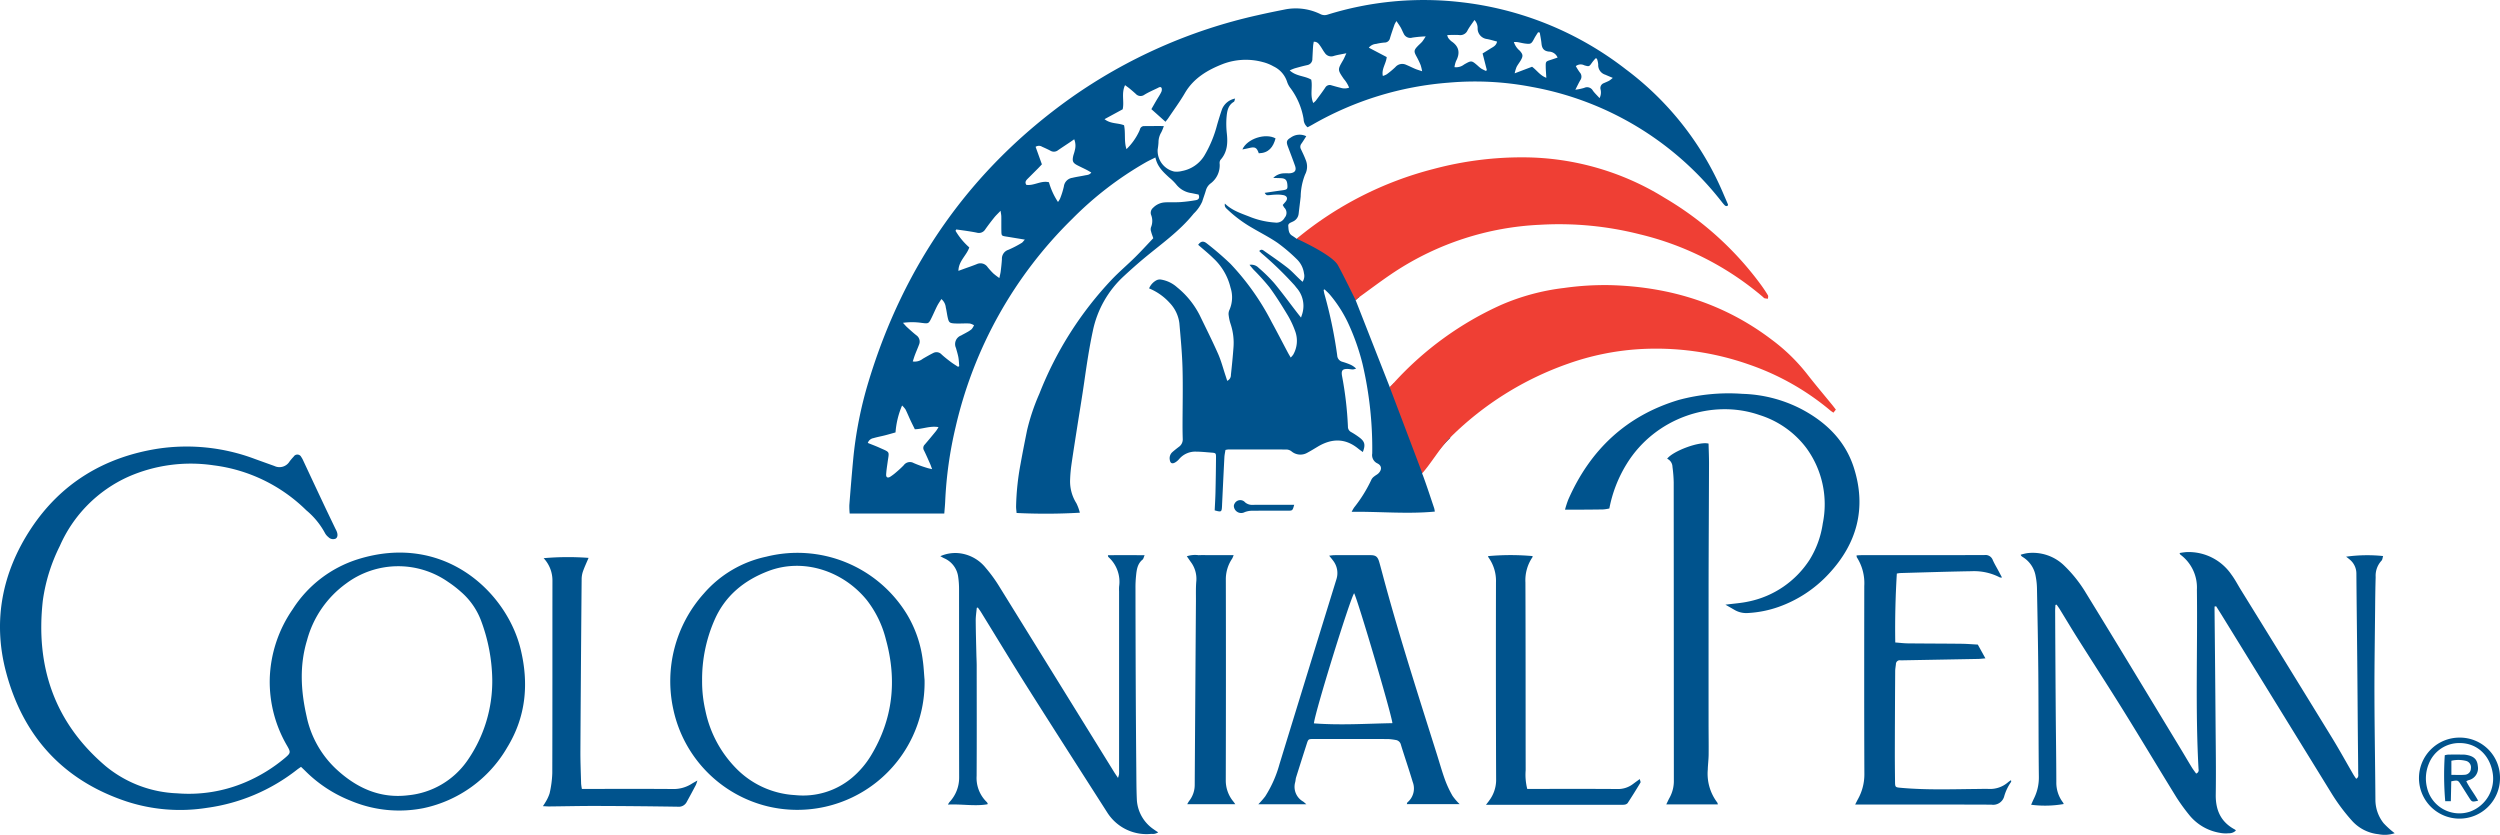 <svg xmlns="http://www.w3.org/2000/svg" viewBox="0 0 514.249 171.716">
  <g id="eebf1049-3ce8-46ee-a454-019099827304" data-name="Layer 2">
    <g>
      <g>
        <path d="M326.142,117.423c-.281.307-.578.6-.901.934-2.384-6.076-4.707-11.994-7.042-17.946.254-.215.493-.445.759-.636l-1.05-1.073-1.3-7.633-9.823-3.734c-.194.164-.409.302-.66.486-.344-.236-.668-.476-1.009-.689-.747-.467-.711-1.269-.776-1.975-.053-.577.57-.714.973-.927a2,2,0,0,0,1.166-1.629c.131-1.171.289-2.339.417-3.511a12.815,12.815,0,0,1,.904-4.526,3.487,3.487,0,0,0,.139-2.978c-.284-.758-.639-1.49-.985-2.223a1.018,1.018,0,0,1,.083-1.134c.337-.47.634-.97,1.002-1.541a3.092,3.092,0,0,0-3.211.294c-.854.507-.924.882-.564,1.839.493,1.31.997,2.617,1.464,3.937.322.91.018,1.4-.939,1.536-.398.057-.813-.019-1.214.021a3.253,3.253,0,0,0-2.329.95c.706.023,1.173.027,1.639.055.931.057,1.234.431,1.285,1.554.032.715-.109.814-1.149.95-1.179.154-2.354.339-3.531.51.161.29.36.481.562.484.511.007,1.024-.102,1.537-.105a6.512,6.512,0,0,1,1.843.11c.745.218.832.768.337,1.354-.183.217-.372.427-.569.653.128.219.208.383.312.531a1.509,1.509,0,0,1,.08,2.091,1.896,1.896,0,0,1-1.939.996,17.093,17.093,0,0,1-4.95-1.079c-1.858-.756-3.824-1.303-5.399-2.83-.139.712.271.966.571,1.257a26.641,26.641,0,0,0,5.057,3.748c1.745,1.034,3.572,1.946,5.236,3.096A34.538,34.538,0,0,1,306.113,92a4.959,4.959,0,0,1,1.463,2.921,2.126,2.126,0,0,1-.299,1.712c-.282-.258-.497-.449-.707-.647-.803-.761-1.549-1.595-2.419-2.271-1.512-1.174-3.093-2.261-4.665-3.357-.289-.202-.642-.568-1.123-.056.251.234.465.47.713.661a71.828,71.828,0,0,1,6.347,6.16c.236.231.425.51.637.765a5.576,5.576,0,0,1,1.204,5.168c-.063.256-.161.503-.302.936-.381-.484-.629-.793-.872-1.107-1.554-2.015-3.053-4.077-4.682-6.029a31.563,31.563,0,0,0-3.155-3.09,2.116,2.116,0,0,0-1.887-.625c.351.419.588.722.846,1.006a46.999,46.999,0,0,1,3.261,3.61c1.353,1.838,2.565,3.785,3.745,5.742a18.803,18.803,0,0,1,1.543,3.291,5.729,5.729,0,0,1-.395,4.813,4.006,4.006,0,0,1-.525.608c-.239-.415-.429-.726-.6-1.047-1.106-2.084-2.182-4.185-3.316-6.254a51.789,51.789,0,0,0-8.471-11.975A61.89,61.89,0,0,0,287.6,88.751c-.741-.602-1.267-.457-1.794.271,1.049.922,2.143,1.797,3.135,2.774a12.05,12.05,0,0,1,3.52,6.032,6.409,6.409,0,0,1-.244,4.634,1.918,1.918,0,0,0-.132,1.079,8.698,8.698,0,0,0,.379,1.723,12.237,12.237,0,0,1,.612,4.797c-.134,1.91-.33,3.817-.536,5.721a1.283,1.283,0,0,1-.757,1.222c-.128-.395-.233-.731-.345-1.066-.503-1.501-.897-3.05-1.535-4.491-1.192-2.695-2.518-5.33-3.803-7.983a17.656,17.656,0,0,0-4.639-5.71,6.528,6.528,0,0,0-3.247-1.572,1.566,1.566,0,0,0-.942.113,3.33,3.33,0,0,0-1.56,1.693,11.707,11.707,0,0,1,4.208,2.949,7.367,7.367,0,0,1,2.022,4.22c.269,3.083.564,6.171.647,9.263.105,3.907.007,7.82.003,11.73q-.001,1.435.043,2.87a1.854,1.854,0,0,1-.836,1.591c-.438.337-.875.678-1.289,1.044a1.693,1.693,0,0,0-.539,1.606c.099.682.469.885,1.087.535a3.185,3.185,0,0,0,.838-.707,4.353,4.353,0,0,1,3.539-1.52c1.03.008,2.06.121,3.089.198.893.067.96.107.954.974q-.027,3.596-.109,7.191c-.028,1.247-.107,2.492-.162,3.718,1.401.389,1.452.353,1.512-.991.005-.111.007-.221.012-.332.155-3.205.303-6.41.472-9.613.026-.502.144-.999.218-1.491a3.413,3.413,0,0,1,.525-.097c4.023-.007,8.046-.017,12.068.006a1.79,1.79,0,0,1,.99.377,2.852,2.852,0,0,0,3.315.252c.715-.382,1.403-.812,2.1-1.228,2.858-1.707,5.645-1.765,8.308.414.296.242.616.457.95.703.559-1.456.422-2.116-.627-2.941a15.584,15.584,0,0,0-1.754-1.155,1.226,1.226,0,0,1-.684-1.147,72.544,72.544,0,0,0-1.215-10.424c-.191-1.134.096-1.468,1.271-1.419.331.014.66.101.989.096a2.553,2.553,0,0,0,.636-.176,3.972,3.972,0,0,0-1.339-.881,13.768,13.768,0,0,0-1.46-.511,1.421,1.421,0,0,1-1.088-1.342,92.974,92.974,0,0,0-2.611-12.543c-.085-.295-.122-.605-.182-.907l.196-.115c.381.38.798.731,1.138,1.145a26.783,26.783,0,0,1,3.596,5.558,46.423,46.423,0,0,1,3.071,8.63,76.456,76.456,0,0,1,1.998,18.426,1.884,1.884,0,0,0,1.059,2.041c.942.462.963,1.334.188,2.075-.236.226-.551.368-.804.58a1.922,1.922,0,0,0-.581.623,28.741,28.741,0,0,1-3.603,5.817,9.825,9.825,0,0,0-.493.864c5.791-.068,11.417.492,17.105-.044a5.1,5.1,0,0,0-.126-.692c-.765-2.269-1.504-4.548-2.333-6.794a1.366,1.366,0,0,1,.233-1.59c1.817-2.034,3.497-4.206,5.443-6.107" transform="translate(-39.344 -38.665)" fill="#00538d"/>
        <path d="M233.585,144.292c.065-.862.149-1.662.183-2.464A81.656,81.656,0,0,1,235.91,126.52,87.337,87.337,0,0,1,259.914,83.68a70.483,70.483,0,0,1,15.134-11.628c.599-.335,1.223-.624,1.963-.999.377,1.89,1.614,3.007,2.839,4.136a10.1,10.1,0,0,1,1.42,1.391,4.816,4.816,0,0,0,3.182,1.81l1.432.294c.303.712-.013,1.061-.546,1.154a30.421,30.421,0,0,1-3.163.398c-1.065.072-2.139-.006-3.204.058a3.703,3.703,0,0,0-2.457,1.135A1.328,1.328,0,0,0,276.11,82.83a3.356,3.356,0,0,1-.006,2.583,1.389,1.389,0,0,0,.015.864c.123.493.314.97.455,1.389-1.26,1.323-2.472,2.658-3.752,3.923-1.547,1.53-3.215,2.94-4.72,4.508a72.877,72.877,0,0,0-14.969,23.578,42.985,42.985,0,0,0-2.531,7.532c-.458,2.276-.911,4.553-1.32,6.837a52.825,52.825,0,0,0-.929,8.788c-.005.462.07.924.106,1.352a120.772,120.772,0,0,0,13.01-.056,9.86,9.86,0,0,0-.704-1.932,8.416,8.416,0,0,1-1.301-4.837,28.453,28.453,0,0,1,.254-2.97c.353-2.477.749-4.948,1.134-7.421.51-3.275,1.06-6.545,1.532-9.826.498-3.465,1.008-6.922,1.745-10.351a21.118,21.118,0,0,1,6.425-11.358c1.299-1.202,2.622-2.381,3.978-3.518,3.556-2.98,7.398-5.632,10.345-9.3a7.86,7.86,0,0,0,1.768-2.495c.236-.769.526-1.522.75-2.295a2.714,2.714,0,0,1,.964-1.423,4.636,4.636,0,0,0,1.871-4.023,1.223,1.223,0,0,1,.145-.801c1.425-1.568,1.541-3.423,1.337-5.397a17.442,17.442,0,0,1-.075-3.312c.109-1.232.248-2.522,1.518-3.264.138-.081.148-.38.248-.667a3.654,3.654,0,0,0-2.669,2.139c-.38,1.076-.708,2.171-1.03,3.266a24.353,24.353,0,0,1-2.668,6.406,6.854,6.854,0,0,1-4.532,3.085,4.444,4.444,0,0,1-1.641.114,4.385,4.385,0,0,1-3.385-4.551,13.267,13.267,0,0,0,.168-1.426,4.017,4.017,0,0,1,.581-2.099,9.4,9.4,0,0,0,.514-1.282c-.907,0-1.673-.002-2.439.001-.516.002-1.032.009-1.549.014a.861.861,0,0,0-.916.644,4.135,4.135,0,0,1-.207.512,12.332,12.332,0,0,1-2.571,3.581c-.529-1.617-.156-3.314-.497-4.909-1.279-.526-2.754-.247-4.016-1.258l3.734-2.03c.358-1.622-.312-3.287.489-4.963.379.281.671.481.943.705q.64.528,1.256,1.085a1.327,1.327,0,0,0,1.786.175c.847-.516,1.766-.915,2.663-1.347.283-.136.659-.416.872-.023a1.164,1.164,0,0,1-.107.89c-.273.562-.632,1.081-.949,1.622-.348.594-.688,1.193-1.053,1.828l2.903,2.595c.232-.298.423-.513.581-.75,1.144-1.714,2.369-3.364,3.413-5.156,1.766-3.034,4.639-4.751,7.846-5.993a13.318,13.318,0,0,1,8.152-.387,8.77,8.77,0,0,1,2.246.902,5.296,5.296,0,0,1,2.772,3.147,4.272,4.272,0,0,0,.731,1.355A14.694,14.694,0,0,1,307.5,63.183a2.182,2.182,0,0,0,.816,1.663c.363-.196.721-.378,1.068-.58a66.352,66.352,0,0,1,27.997-8.602,61.862,61.862,0,0,1,17.079.883,63.903,63.903,0,0,1,38.65,23.135c.302.372.586.761.91,1.113.199.216.454.399.763.116a.606.606,0,0,0-.004-.218c-.332-.779-.677-1.553-1.006-2.333a62.205,62.205,0,0,0-20.015-25.453,67.657,67.657,0,0,0-34.336-13.844,66.558,66.558,0,0,0-27.007,2.614,1.872,1.872,0,0,1-1.482-.119,11.501,11.501,0,0,0-7.439-.914c-1.808.357-3.613.727-5.409,1.139A107.032,107.032,0,0,0,259.59,58.82C239.028,73.456,225.303,93.054,218,117.167a81.776,81.776,0,0,0-3.169,16.137c-.288,3.083-.538,6.169-.778,9.255a14.273,14.273,0,0,0,.07,1.733ZM364.298,53.55a12.638,12.638,0,0,1-.808-1.283,1.608,1.608,0,0,1,1.74-.168c1.005.286.995.292,1.6-.563.218-.308.479-.584.721-.875l.27.057a4.424,4.424,0,0,1,.275,1.206,2.058,2.058,0,0,0,1.46,2.108c.449.204.907.388,1.537.656a6.471,6.471,0,0,1-.741.579c-.357.19-.737.337-1.106.503a1.069,1.069,0,0,0-.68,1.239,2.54,2.54,0,0,1-.194,1.838c-.502-.552-.981-1.001-1.366-1.521a1.357,1.357,0,0,0-1.793-.583,11.764,11.764,0,0,1-1.821.381c.419-.813.692-1.404,1.02-1.961A1.277,1.277,0,0,0,364.298,53.55Zm-12.852-6.231c.509.084,1.01.22,1.52.292,1.266.178,1.386.094,1.976-1.034.231-.443.522-.855.786-1.281l.347.074c.121.747.28,1.491.353,2.243.092.953.436,1.541,1.509,1.663a1.981,1.981,0,0,1,1.802,1.23c-.524.177-.997.344-1.475.496-.924.294-.978.337-.965,1.315.009.726.074,1.45.124,2.351-1.294-.474-1.928-1.537-2.935-2.274l-3.575,1.355a8.069,8.069,0,0,1,.384-1.298c.253-.489.608-.924.882-1.403.499-.876.44-1.206-.236-1.966a3.783,3.783,0,0,1-1.196-1.769A4.792,4.792,0,0,1,351.446,47.319Zm-12.007-1.453a1.633,1.633,0,0,0,1.784-.956c.395-.73.918-1.391,1.419-2.131a2.404,2.404,0,0,1,.649,1.735,2.187,2.187,0,0,0,1.953,2.183c.678.127,1.34.337,2.044.518-.171.867-.825,1.105-1.365,1.448-.523.332-1.052.654-1.611,1.0.306,1.197.593,2.316.879,3.435l-.206.151a10.297,10.297,0,0,1-.936-.466,5.573,5.573,0,0,1-.683-.56c-1.33-1.158-1.33-1.159-2.863-.288a2.62,2.62,0,0,1-1.972.541,5.44,5.44,0,0,1,.317-1.243c.875-1.646.655-2.997-.94-4.067a3.648,3.648,0,0,1-.678-.723,2.55,2.55,0,0,1-.194-.553A23.292,23.292,0,0,1,339.439,45.865ZM322.427,47.693a10.668,10.668,0,0,1,1.742-.275,1.12,1.12,0,0,0,1.094-.897c.282-.951.613-1.887.936-2.825a5.646,5.646,0,0,1,.399-.697c.376.568.65.942.879,1.341.218.382.373.8.582,1.188a1.483,1.483,0,0,0,1.803.876,23.277,23.277,0,0,1,2.745-.252,11.26,11.26,0,0,1-.705,1.068c-.287.333-.634.614-.938.934-.795.838-.808,1.104-.252,2.114a18.467,18.467,0,0,1,.858,1.786,9.275,9.275,0,0,1,.305,1.267c-.61-.206-1.014-.316-1.395-.476-.644-.271-1.266-.593-1.912-.857a1.859,1.859,0,0,0-2.205.489,17.279,17.279,0,0,1-1.776,1.477,3.736,3.736,0,0,1-.791.334c-.316-1.43.66-2.506.797-3.881L320.91,48.47A2.137,2.137,0,0,1,322.427,47.693Zm-16.761,5.03c.849-.241,1.701-.473,2.562-.664a1.272,1.272,0,0,0,1.072-1.325c.049-.845.086-1.69.145-2.535.022-.316.088-.629.135-.945.769-.036,1.058.466,1.371.904.32.448.57.948.906,1.383a1.558,1.558,0,0,0,1.835.638c.761-.232,1.559-.342,2.602-.561-.29.615-.452,1.038-.677,1.423-1.15,1.968-1.147,1.958.149,3.86a6.552,6.552,0,0,1,1.092,1.79,2.705,2.705,0,0,1-1.798.022c-.608-.145-1.209-.318-1.81-.489a1.057,1.057,0,0,0-1.314.484c-.614.917-1.284,1.796-1.941,2.683a4.261,4.261,0,0,1-.513.463c-.71-1.653-.099-3.236-.415-4.799-1.31-.809-3.07-.656-4.434-1.904A10.034,10.034,0,0,1,305.666,52.723ZM250.753,75.418q1.057-1.055,2.112-2.112c.258-.26.505-.531.796-.837q-.651-1.812-1.294-3.601a1.223,1.223,0,0,1,1.345-.011c.573.251,1.143.513,1.696.804a1.366,1.366,0,0,0,1.547-.077c.786-.548,1.591-1.067,2.386-1.601.301-.202.596-.412.966-.67a3.48,3.48,0,0,1,.117,2.296c-.076.433-.265.845-.348,1.278-.185.964-.007,1.312.885,1.777.621.324,1.259.613,1.883.931.32.163.625.352.981.555-.372.524-.882.498-1.325.591-.864.182-1.744.296-2.601.506a2.041,2.041,0,0,0-1.716,1.768,16.22,16.22,0,0,1-.79,2.522,4.068,4.068,0,0,1-.422.674,14.339,14.339,0,0,1-1.859-4.055c-1.627-.416-3.067.763-4.652.533C250.098,76.132,250.401,75.77,250.753,75.418Zm-14.707,10.448c.793.111,1.587.213,2.379.335.619.095,1.236.199,1.85.323a1.522,1.522,0,0,0,1.721-.653c.59-.845,1.221-1.663,1.866-2.469.337-.421.739-.79,1.301-1.381.076.565.146.865.151,1.166.016,1.032-.008,2.064.015,3.095.02.866.078.899.932,1.034,1.229.195,2.456.402,3.893.637-.322.343-.453.568-.648.677a21.666,21.666,0,0,1-2.743,1.421,1.911,1.911,0,0,0-1.325,1.919c-.049.845-.148,1.687-.251,2.528-.048.394-.156.781-.275,1.359a14.05,14.05,0,0,1-1.22-.926,15.558,15.558,0,0,1-1.189-1.308,1.781,1.781,0,0,0-2.239-.627c-.919.374-1.864.687-2.797,1.027-.271.099-.542.2-.977.36.026-2.023,1.677-3.157,2.237-4.824a14.023,14.023,0,0,1-2.834-3.424Zm-7.164,19.211c1.463.184,1.468.212,2.106-1.087.39-.793.731-1.61,1.131-2.397.242-.477.557-.917.863-1.412a2.537,2.537,0,0,1,.909,1.713c.173.714.249,1.451.416,2.166.216.928.393,1.072,1.349,1.134.587.038,1.179.011,1.769.012a11.947,11.947,0,0,1,1.436.011,3.29,3.29,0,0,1,.839.35,3.348,3.348,0,0,1-.483.802,5.592,5.592,0,0,1-1.012.666c-.381.224-.783.411-1.161.639a1.883,1.883,0,0,0-1.055,2.573c.169.64.377,1.274.495,1.923.108.595.118,1.208.171,1.813l-.242.135c-.505-.336-1.028-.649-1.511-1.014-.647-.488-1.289-.988-1.884-1.537a1.41,1.41,0,0,0-1.719-.282c-.723.359-1.421.769-2.123,1.171a2.687,2.687,0,0,1-2.076.561c.166-.503.294-.946.457-1.375.262-.687.565-1.359.818-2.05a1.574,1.574,0,0,0-.536-1.959c-.666-.523-1.29-1.099-1.919-1.668-.257-.232-.476-.506-.838-.895A13.564,13.564,0,0,1,228.882,105.078Zm-9.863,23.711c.774-.231,1.574-.373,2.358-.573.739-.189,1.471-.406,2.176-.603a17.238,17.238,0,0,1,1.348-5.535,4.831,4.831,0,0,1,.703.805c.363.723.665,1.476,1.008,2.21.293.628.608,1.245.916,1.872,1.644-.044,3.149-.741,4.87-.441a8.262,8.262,0,0,1-.5.789c-.769.942-1.543,1.882-2.337,2.803a.972.972,0,0,0-.154,1.203c.456.924.864,1.873,1.282,2.815.127.285.221.585.391,1.041-.481-.12-.795-.174-1.092-.276a25.406,25.406,0,0,1-2.698-.982,1.565,1.565,0,0,0-2.045.445,20.679,20.679,0,0,1-1.539,1.429,10.272,10.272,0,0,1-1.23.936c-.524.33-.886.145-.852-.465.048-.844.187-1.683.302-2.522.319-2.312.583-1.959-1.665-2.978-.765-.347-1.556-.637-2.409-.982A1.482,1.482,0,0,1,219.018,128.789Z" transform="translate(-39.344 -38.665)" fill="#00538d"/>
        <path d="M112.968,153.699a24.713,24.713,0,0,0-13.423,10.298,26.431,26.431,0,0,0-4.712,14.288,26.07,26.07,0,0,0,3.599,13.841c.731,1.277.703,1.447-.425,2.411a32.133,32.133,0,0,1-8.169,5.029A29.688,29.688,0,0,1,75.781,201.85a24.556,24.556,0,0,1-14.725-5.611c-10.546-8.975-14.419-20.517-12.904-34.032a36.086,36.086,0,0,1,3.506-11.252,27.859,27.859,0,0,1,14.091-14.229,31.913,31.913,0,0,1,17.535-2.344,32.995,32.995,0,0,1,19.068,9.253,15.869,15.869,0,0,1,3.833,4.671,2.64,2.64,0,0,0,.706.838,1.327,1.327,0,0,0,1.523.304c.412-.287.462-.883.131-1.613-.076-.168-.168-.328-.247-.495-.796-1.662-1.6-3.321-2.385-4.988q-2.097-4.451-4.179-8.91a4.526,4.526,0,0,0-.424-.775.889.889,0,0,0-1.561-.067,10.28,10.28,0,0,0-.856,1.011,2.423,2.423,0,0,1-3.115.904c-1.32-.47-2.637-.947-3.954-1.422a39.832,39.832,0,0,0-20.022-2.132c-11.08,1.751-19.98,7.157-26.136,16.52-5.882,8.947-7.841,18.918-5.108,29.318,3.456,13.156,11.618,22.313,24.736,26.698a35.368,35.368,0,0,0,16.604,1.343,38.394,38.394,0,0,0,18.527-7.837c.255-.201.528-.378.839-.599.299.287.564.535.822.789a27.427,27.427,0,0,0,9.36,6.17,25.701,25.701,0,0,0,14.968,1.547A26.138,26.138,0,0,0,143.664,192.43c3.875-6.311,4.504-13.123,2.77-20.25C143.611,160.575,130.788,148.143,112.968,153.699Zm22.495,41.445a16.799,16.799,0,0,1-12.136,7.107c-5.848.722-10.69-1.532-14.866-5.422a20.599,20.599,0,0,1-6.053-10.833c-1.187-5.232-1.482-10.439.091-15.625a21.164,21.164,0,0,1,8.074-11.698,17.918,17.918,0,0,1,20.943-.31,23.262,23.262,0,0,1,2.708,2.097,14.61,14.61,0,0,1,4.099,5.941,36.01,36.01,0,0,1,2.279,12.029A28.609,28.609,0,0,1,135.463,195.144Z" transform="translate(-39.344 -38.665)" fill="#00538d"/>
        <path d="M529.645,207.986a7.735,7.735,0,0,1-1.679-4.816c-.048-7.156-.179-14.311-.199-21.467-.016-5.828.08-11.656.136-17.484.022-2.287.045-4.574.114-6.86a4.545,4.545,0,0,1,1.188-3.348c.216-.211.231-.627.345-.967a31.153,31.153,0,0,0-7.616.135,9.138,9.138,0,0,1,1.008.819,3.726,3.726,0,0,1,1.109,2.569c.045,6.086.124,12.172.181,18.258.048,5.127.081,10.255.124,15.382.021,2.508.059,5.016.07,7.524.002.366.153.816-.418,1.132-.207-.314-.416-.599-.593-.903-1.463-2.519-2.865-5.076-4.388-7.558q-9.344-15.23-18.746-30.424c-.638-1.035-1.198-2.129-1.923-3.099a10.66,10.66,0,0,0-9.299-4.646,13.192,13.192,0,0,0-1.388.194c.108.203.125.287.176.324a8.415,8.415,0,0,1,3.398,7.209c.159,12.318-.343,24.642.341,36.955a.719.719,0,0,1-.501.869c-.298-.424-.629-.847-.908-1.303-.751-1.226-1.472-2.47-2.218-3.699-6.617-10.91-13.204-21.84-19.888-32.708a27.184,27.184,0,0,0-4.025-4.97,9.264,9.264,0,0,0-7.693-2.656,9.756,9.756,0,0,0-1.354.326,1.334,1.334,0,0,0,.116.229,1.62,1.62,0,0,0,.252.21,5.731,5.731,0,0,1,2.715,3.992,14.367,14.367,0,0,1,.267,2.522c.11,5.753.225,11.506.274,17.26.062,7.157.029,14.314.114,21.47a9.651,9.651,0,0,1-1.015,4.468c-.201.411-.377.835-.575,1.277a22.245,22.245,0,0,0,6.699-.148,1.32,1.32,0,0,0-.127-.29,6.711,6.711,0,0,1-1.388-4.214c-.013-4.98-.091-9.959-.127-14.938q-.072-10.126-.116-20.253c-.002-.418.036-.837.056-1.256l.247-.064c.217.317.448.625.649.952,1.217,1.979,2.404,3.977,3.644,5.942,3.208,5.084,6.481,10.127,9.65,15.235,3.616,5.828,7.128,11.721,10.732,17.557a39.894,39.894,0,0,0,2.738,3.747,10.256,10.256,0,0,0,6.117,3.498,6.374,6.374,0,0,0,1.865.097,1.966,1.966,0,0,0,1.48-.565c-.088-.092-.129-.162-.189-.194-2.901-1.537-4.002-3.994-3.953-7.209.074-4.831,0-9.665-.037-14.498q-.087-11.508-.208-23.017c-.004-.386-.001-.772-.001-1.159l.325-.048c.373.589.751,1.174,1.117,1.767q11.261,18.27,22.516,36.544a39.333,39.333,0,0,0,4.279,5.767,8.463,8.463,0,0,0,5.487,2.807,6.471,6.471,0,0,0,3.332-.208A17.373,17.373,0,0,1,529.645,207.986Z" transform="translate(-39.344 -38.665)" fill="#00538d"/>
        <path d="M273.2,203.298c-.102-2.099-.1-4.202-.119-6.304q-.068-7.635-.108-15.27-.048-11.118-.062-22.236a22.836,22.836,0,0,1,.113-2.32c.126-1.25.256-2.504,1.344-3.392.186-.152.231-.476.424-.904-2.644-.019-5.082-.014-7.556-.006.053.231.045.323.087.362a6.83,6.83,0,0,1,2.221,6.091,9.075,9.075,0,0,0-.005.995q0,18.315,0,36.63c0,.332.017.665-.01.995a4.633,4.633,0,0,1-.216.741c-.344-.521-.593-.876-.82-1.244q-11.784-19.052-23.578-38.098a29.697,29.697,0,0,0-2.79-3.841,8.155,8.155,0,0,0-4.819-2.936,7.557,7.557,0,0,0-4.538.514c.347.188.556.317.777.418a4.844,4.844,0,0,1,2.906,3.903,17.272,17.272,0,0,1,.169,2.532c.01,12.874-.005,25.748.02,38.621a7.325,7.325,0,0,1-1.995,5.11,3.817,3.817,0,0,0-.31.509c2.817-.149,5.491.393,8.142-.064.018-.115.039-.158.025-.182a1.116,1.116,0,0,0-.18-.272,6.888,6.888,0,0,1-2.087-5.386c.043-7.562.019-15.124.014-22.686,0-.737-.044-1.474-.061-2.212-.052-2.358-.126-4.716-.139-7.074-.004-.864.141-1.728.217-2.592l.224-.065c.22.319.455.629.657.958,3.136,5.085,6.22,10.202,9.41,15.252,5.475,8.666,11.013,17.293,16.535,25.929a9.559,9.559,0,0,0,9.075,4.419,2.088,2.088,0,0,0,1.418-.313c-.338-.226-.617-.393-.875-.589A7.884,7.884,0,0,1,273.2,203.298Z" transform="translate(-39.344 -38.665)" fill="#00538d"/>
        <path d="M225.947,165.105a26.382,26.382,0,0,0-28.976-11.932,23.398,23.398,0,0,0-12.844,7.577,26.999,26.999,0,0,0-6.264,23.907A26.163,26.163,0,0,0,197.26,204.533a26.179,26.179,0,0,0,32.266-26.008c-.12-1.358-.174-2.725-.372-4.071A24.058,24.058,0,0,0,225.947,165.105Zm-7.436,28.966a18.51,18.51,0,0,1-3.94,4.606,15.664,15.664,0,0,1-11.657,3.542,18.374,18.374,0,0,1-11.89-5.245,23.768,23.768,0,0,1-6.589-12.175,26.62,26.62,0,0,1-.668-6.13,30.37,30.37,0,0,1,2.516-12.387c2.163-5.022,6.072-8.234,11.12-10.155,7.17-2.729,15.295-.054,20.19,5.91a21.663,21.663,0,0,1,3.986,8.189C223.881,178.59,223.042,186.58,218.511,194.071Z" transform="translate(-39.344 -38.665)" fill="#00538d"/>
        <path d="M336.586,199.085c-.627-1.73-1.123-3.507-1.677-5.264-3.668-11.629-7.403-23.238-10.624-35.002-.408-1.492-.794-2.991-1.213-4.48-.329-1.169-.724-1.477-1.839-1.479q-3.708-.007-7.417.003c-.306.001-.613.059-1.064.105.341.425.581.696.789.99a4.16,4.16,0,0,1,.706,3.855q-5.873,19.006-11.709,38.024a24.308,24.308,0,0,1-2.942,6.649,17.954,17.954,0,0,1-1.414,1.615h9.879c-.333-.283-.487-.437-.663-.559a3.475,3.475,0,0,1-1.629-3.999c.082-.32.084-.662.182-.976q1.073-3.425,2.173-6.841c.335-1.042.347-1.047,1.475-1.048q7.638-.005,15.276.007a11.865,11.865,0,0,1,1.528.187,1.287,1.287,0,0,1,1.123,1.043c.784,2.534,1.649,5.043,2.407,7.585a3.717,3.717,0,0,1-1.078,4.212c-.066.057-.07.186-.134.37h10.879a11.723,11.723,0,0,1-1.469-1.708A21.541,21.541,0,0,1,336.586,199.085ZM309.612,187.46c.301-2.607,7.489-25.751,8.279-26.765.75,1.38,7.615,24.583,7.874,26.723C320.339,187.524,314.985,187.873,309.612,187.46Z" transform="translate(-39.344 -38.665)" fill="#00538d"/>
        <path d="M420.686,134.885c-1.773-5.565-5.711-9.381-10.783-12.065a28.072,28.072,0,0,0-12.109-3.14,39.444,39.444,0,0,0-13.157,1.258c-10.8,3.252-18.206,10.276-22.704,20.502a20.94,20.94,0,0,0-.67,2.068c.882,0,1.611.004,2.34-.001,1.845-.013,3.691-.017,5.536-.053a8.789,8.789,0,0,0,1.246-.196,27.102,27.102,0,0,1,3.602-9.22c5.871-9.48,17.616-13.365,27.265-10.01a19.252,19.252,0,0,1,9.632,6.757,19.622,19.622,0,0,1,3.405,15.54,19.423,19.423,0,0,1-2.686,7.442,19.637,19.637,0,0,1-12.635,8.64c-1.493.325-3.036.42-4.705.64.66.379,1.254.713,1.842,1.057a4.757,4.757,0,0,0,2.745.661,22.581,22.581,0,0,0,6.376-1.269,25.772,25.772,0,0,0,10.262-6.758C421.354,150.476,423.32,143.152,420.686,134.885Z" transform="translate(-39.344 -38.665)" fill="#00538d"/>
        <path d="M452.907,199.197c-.178.127-.357.255-.527.393a5.601,5.601,0,0,1-3.872,1.361c-.847-.033-1.697-.002-2.546.006-5.164.052-10.329.228-15.486-.228-1.291-.114-1.31-.093-1.324-1.341-.025-2.213-.045-4.426-.039-6.639q.02-8.019.072-16.038c.003-.476.1-.951.149-1.426a.795.795,0,0,1,.978-.787c.146.011.295-.004.443-.007q7.747-.14,15.493-.284c.432-.008.863-.066,1.494-.117l-1.563-2.834c-1.154-.06-2.257-.157-3.361-.169-3.69-.041-7.38-.042-11.07-.081-.803-.009-1.605-.114-2.549-.185-.077-4.787.042-9.477.322-14.171a6.505,6.505,0,0,1,.692-.109c4.905-.135,9.809-.298,14.715-.379a11.508,11.508,0,0,1,5.774,1.271c.08.043.199.015.453.029-.268-.505-.485-.917-.705-1.328-.398-.747-.841-1.475-1.185-2.247a1.588,1.588,0,0,0-1.697-1.051c-8.413.038-16.827.022-25.24.025-.354,0-.708.031-1.096.05.033.198.017.324.071.402a9.89,9.89,0,0,1,1.521,5.892c-.014,12.91-.033,25.82.021,38.73a10.465,10.465,0,0,1-1.349,5.16c-.169.312-.324.63-.548,1.067h1.226c8.93,0,17.86-.019,26.79.019a2.348,2.348,0,0,0,2.668-1.801A10,10,0,0,1,453.02,199.51c.05-.059.007-.198.007-.296C452.969,199.205,452.926,199.184,452.907,199.197Z" transform="translate(-39.344 -38.665)" fill="#00538d"/>
        <path d="M390.632,196.988c.028-1.031.168-2.06.178-3.09.023-2.138-.013-4.276-.014-6.415q-.004-14.272.003-28.543c.014-8.296.067-16.593.088-24.889.004-1.391-.062-2.782-.095-4.136-1.885-.502-7.29,1.508-8.517,3.11a1.874,1.874,0,0,1,1.096,1.674,28.281,28.281,0,0,1,.255,3.189q.022,30.645.029,61.291a7.102,7.102,0,0,1-.888,3.591c-.228.407-.414.837-.667,1.356h10.606a1.406,1.406,0,0,0-.122-.386A9.799,9.799,0,0,1,390.632,196.988Z" transform="translate(-39.344 -38.665)" fill="#00538d"/>
        <path d="M375.258,199.93a5.025,5.025,0,0,1-3.184,1.034c-5.757-.044-11.515-.02-17.272-.02h-1.304a11.975,11.975,0,0,1-.325-3.863c-.02-12.874.002-25.749-.051-38.623a8.419,8.419,0,0,1,1.468-5.204c.031-.043-.005-.136-.01-.205a50.654,50.654,0,0,0-9.162.013,1.469,1.469,0,0,0,.128.295,8.263,8.263,0,0,1,1.52,5.081q-.042,20.419.031,40.837a7.122,7.122,0,0,1-1.44,4.085c-.139.207-.302.399-.645.849H346.59q12.954,0,25.908,0a5.895,5.895,0,0,0,.994-.024,1.043,1.043,0,0,0,.655-.319q1.359-2.082,2.637-4.216c.081-.134-.071-.408-.14-.734C376.087,199.323,375.669,199.623,375.258,199.93Z" transform="translate(-39.344 -38.665)" fill="#00538d"/>
        <path d="M177.793,200.966c-5.792-.052-11.585-.021-17.377-.021h-1.378a10.395,10.395,0,0,1-.158-1.073c-.059-2.248-.158-4.496-.146-6.744q.098-17.644.254-35.288a5.092,5.092,0,0,1,.265-1.622c.335-.951.768-1.867,1.16-2.798a56.873,56.873,0,0,0-9.244.062,6.704,6.704,0,0,1,1.812,4.715c-.014,13.166.009,26.331-.031,39.497a21.305,21.305,0,0,1-.55,4.151,8.055,8.055,0,0,1-.888,1.88c-.109.215-.258.409-.488.767.543.026.933.063,1.322.059,3.283-.033,6.565-.113,9.848-.102q8.299.026,16.598.157a1.821,1.821,0,0,0,1.809-.981q.96-1.742,1.886-3.502a7.495,7.495,0,0,0,.309-.904c-.521.297-.837.462-1.137.65A6.918,6.918,0,0,1,177.793,200.966Z" transform="translate(-39.344 -38.665)" fill="#00538d"/>
        <path d="M291.486,199.091q.056-20.575.011-41.151a7.583,7.583,0,0,1,1.304-4.371,4.84,4.84,0,0,0,.301-.711h-4.877c-.775,0-1.551-.031-2.324.009a5.446,5.446,0,0,0-2.428.222c.29.417.54.773.786,1.133a5.766,5.766,0,0,1,1.172,3.927c-.131,1.39-.073,2.799-.083,4.2q-.133,18.858-.251,37.716a5.319,5.319,0,0,1-1.161,3.375,5.617,5.617,0,0,0-.379.655h9.892c-.215-.3-.294-.422-.385-.534A6.757,6.757,0,0,1,291.486,199.091Z" transform="translate(-39.344 -38.665)" fill="#00538d"/>
        <path d="M545.234,190.389a8.334,8.334,0,1,0,8.358,8.481A8.257,8.257,0,0,0,545.234,190.389Zm2.202,15.221a6.835,6.835,0,0,1-8.876-5.016,7.874,7.874,0,0,1,.413-4.877,6.707,6.707,0,0,1,6.329-4.205c3.438-.001,6.09,2.343,6.754,5.968A7.217,7.217,0,0,1,547.436,205.61Z" transform="translate(-39.344 -38.665)" fill="#00538d"/>
        <path d="M305.561,142.504h-1.196c-2.433,0-4.867-.01-7.3.007a2.188,2.188,0,0,1-1.614-.522,1.307,1.307,0,0,0-2.154.273.933.933,0,0,0-.129.693,1.514,1.514,0,0,0,2.216,1.052,4.321,4.321,0,0,1,1.369-.279c2.507-.027,5.014-.007,7.521-.016C305.226,143.709,305.226,143.692,305.561,142.504Z" transform="translate(-39.344 -38.665)" fill="#00538d"/>
        <path d="M294.9,69.407c.501-.102.922-.169,1.334-.276,1.263-.328,1.624-.142,2.042,1.063,2.035-.037,2.977-1.283,3.447-3.065C299.649,65.978,295.861,67.195,294.9,69.407Z" transform="translate(-39.344 -38.665)" fill="#00538d"/>
        <path d="M547.078,199.158a2.507,2.507,0,0,0,1.955-2.895c-.112-1.373-.799-2.053-2.356-2.318a4.099,4.099,0,0,0-.658-.062c-1.031-.006-2.063-.012-3.094.003a3.77,3.77,0,0,0-.692.134,62.691,62.691,0,0,0,.094,9.457H543.48c.032-1.443.061-2.784.09-4.097,1.365-.26,1.368-.262,2.003.732.574.9,1.134,1.809,1.712,2.706.531.825.577.834,1.81.552-.742-1.387-1.745-2.603-2.436-4.002A4.57,4.57,0,0,1,547.078,199.158Zm-3.485-1.106v-2.903a6.467,6.467,0,0,1,2.944.016,1.365,1.365,0,0,1,1.067,1.573,1.312,1.312,0,0,1-1.257,1.297C545.481,198.109,544.605,198.053,543.593,198.053Z" transform="translate(-39.344 -38.665)" fill="#00538d"/>
      </g>
      <path d="M318.199,100.412c.254-.215.161-.216.427-.407,2.515-1.809,4.982-3.692,7.564-5.4a59.355,59.355,0,0,1,29.952-9.705,67.39,67.39,0,0,1,20.521,1.965A60.807,60.807,0,0,1,401.968,99.74c.112.097.211.239.34.277a4.324,4.324,0,0,0,.705.093c.004-.233.097-.519-.004-.691-.391-.667-.826-1.311-1.274-1.942a66.049,66.049,0,0,0-19.942-18.091,55.458,55.458,0,0,0-28.75-8.354A70.231,70.231,0,0,0,334.22,73.423,72.173,72.173,0,0,0,306.073,87.767s7.189,3.229,8.442,5.395C315.406,94.703,318.199,100.412,318.199,100.412Z" transform="translate(-39.344 -38.665)" fill="#ef3f34"/>
      <path d="M410.958,115.477a37.942,37.942,0,0,0-7.132-6.912c-9.797-7.455-20.966-10.901-33.175-11.247a59.607,59.607,0,0,0-9.601.583,45.992,45.992,0,0,0-12.878,3.462,66.926,66.926,0,0,0-22.066,15.996c-.281.307-.578.6-.901.935l6.702,17.712c1.817-2.034,3.812-5.455,5.758-7.355A64.838,64.838,0,0,1,361.95,113.459,53.703,53.703,0,0,1,376.311,110.5a57.627,57.627,0,0,1,22.758,3.131,52.601,52.601,0,0,1,16.769,9.467c.187.158.401.286.64.454l.501-.628c-.265-.342-.483-.636-.714-.92-1.771-2.174-3.589-4.311-5.306-6.527" transform="translate(-39.344 -38.665)" fill="#ef3f34"/>
    </g>
  </g>
</svg>
